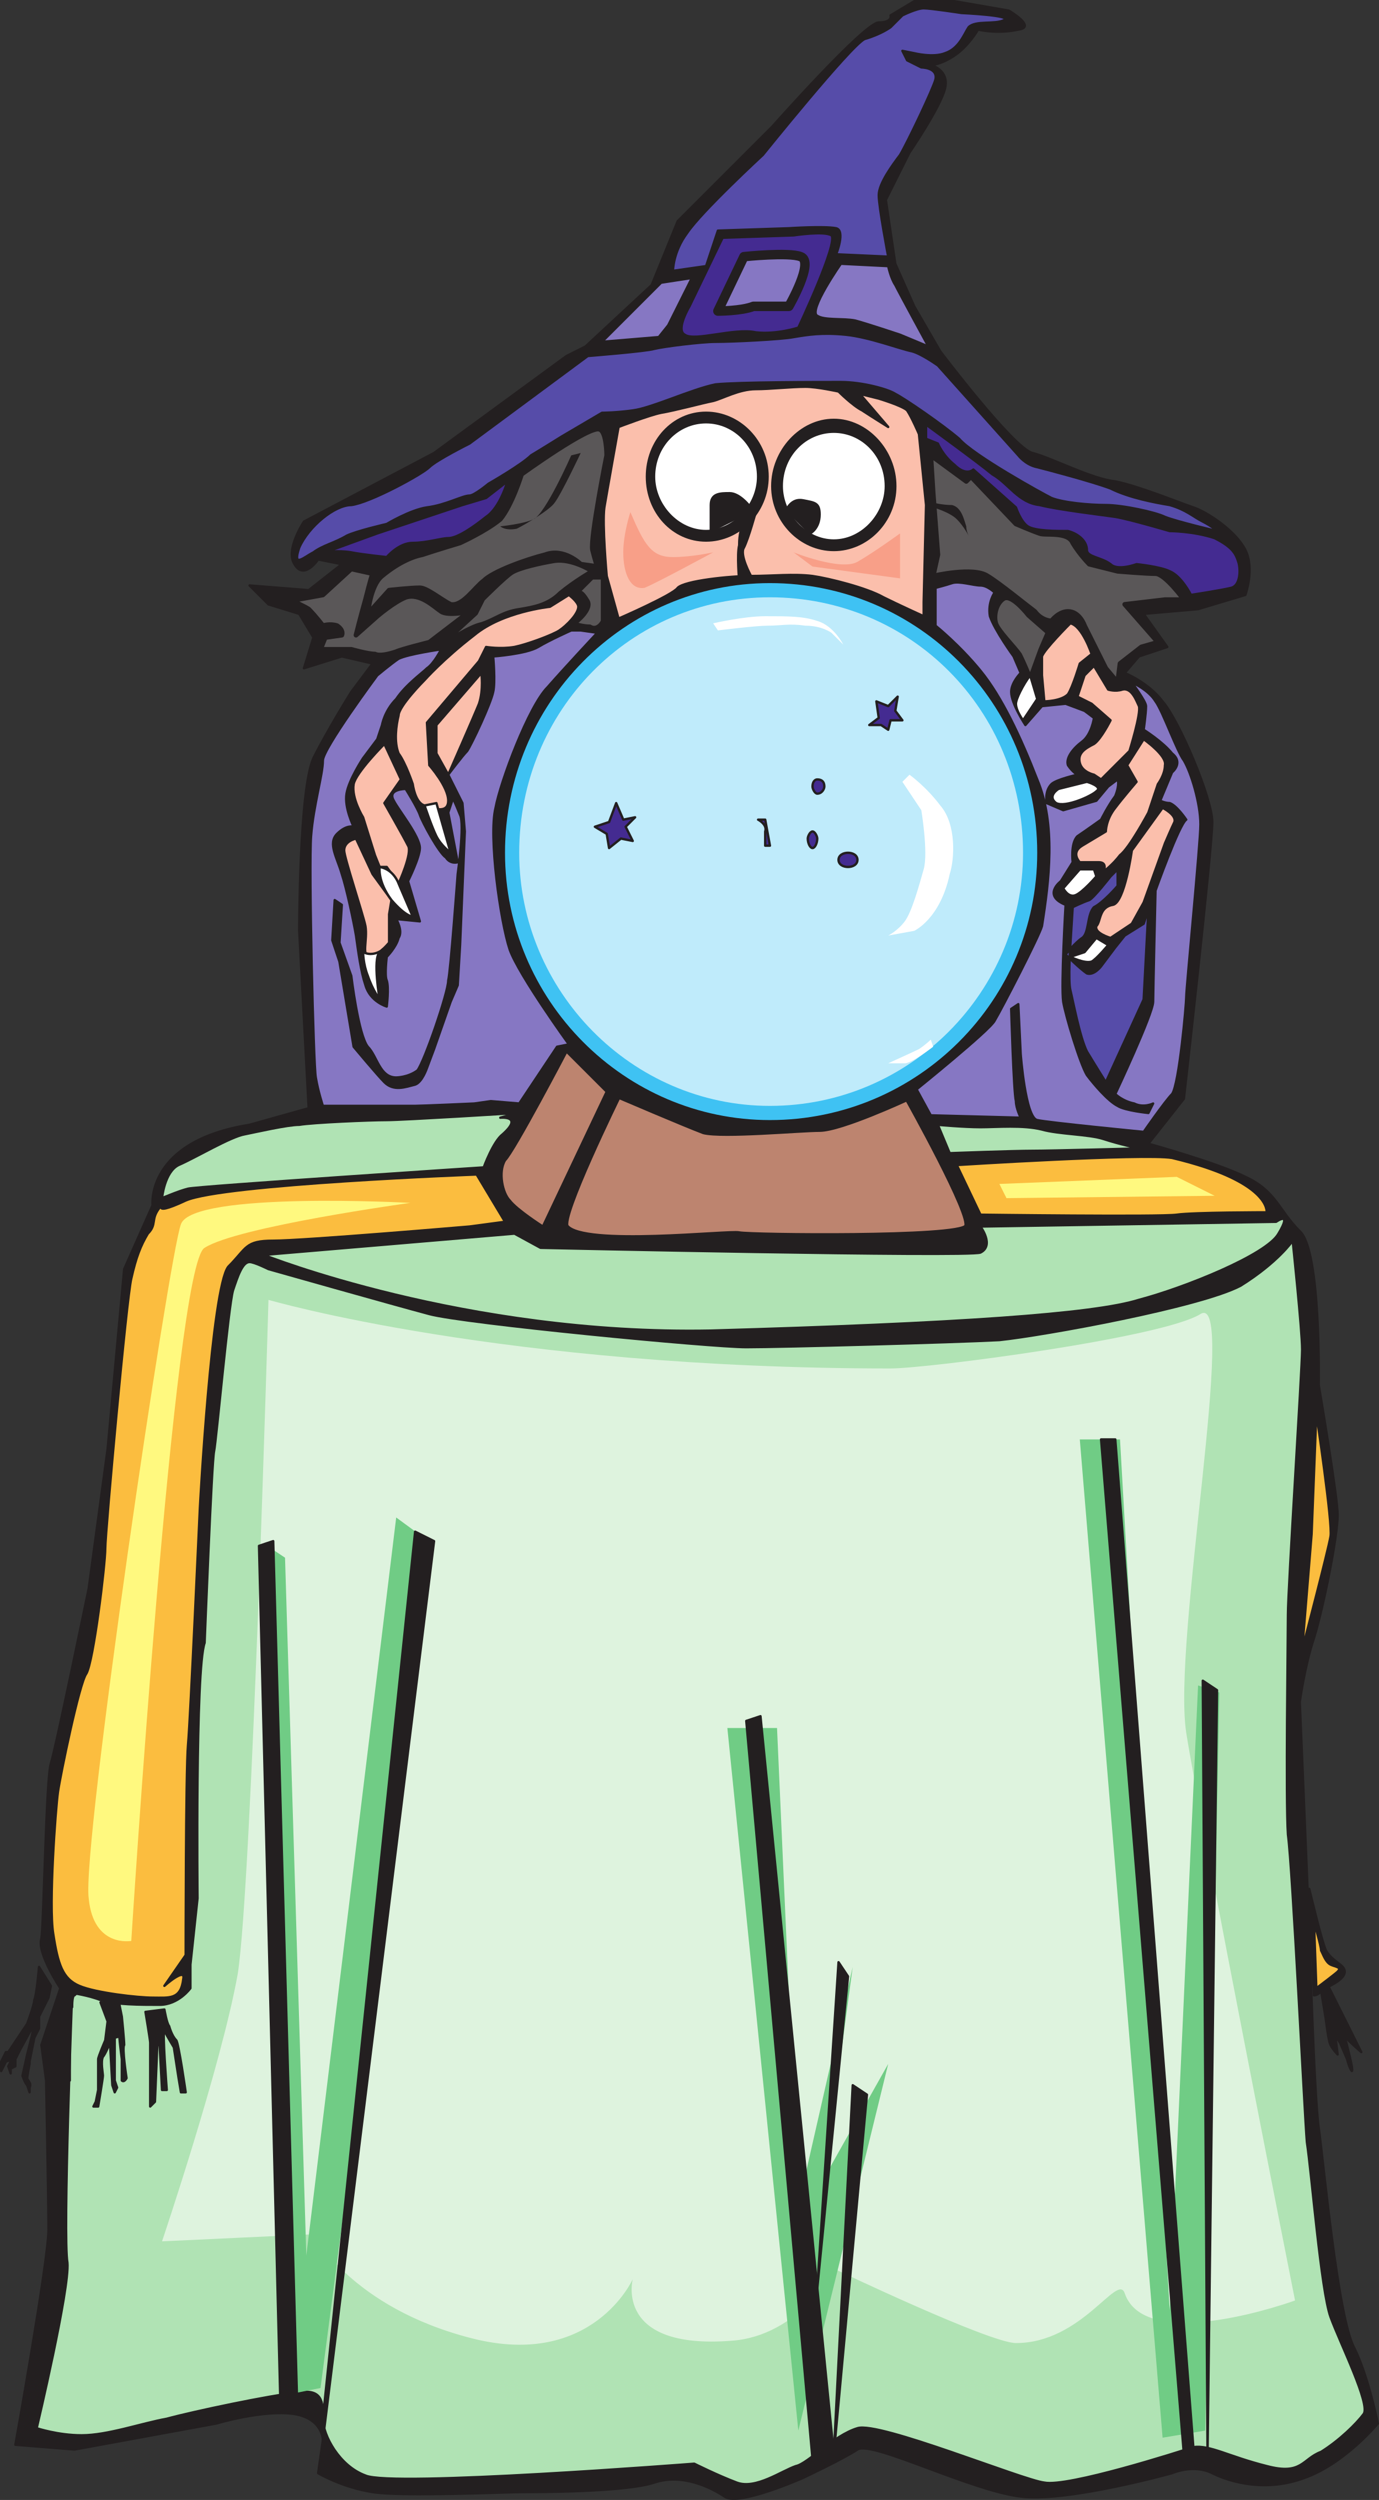 <svg xmlns="http://www.w3.org/2000/svg" width="437.243" height="792.625"><rect width="100%" height="100%" fill="#333333" stroke="none"/><path fill="#231f20" fill-rule="evenodd" d="m108.375 178.875-7.5-1.5s-4.5 6.75-7.5 1.5c-3-4.5 3-13.5 3-13.5l41.25-21.75 42-30.75 6-3 21-19.5 8.25-20.25 30-30s29.25-33 33.75-33 3.75-2.25 3.75-2.25l7.5-4.5h12.75l17.25 3s9 5.25 3 6c-6.75 1.5-12.75 0-12.75 0s-3 5.25-7.5 8.25-7.5 3-7.5 3 6 1.5 4.5 7.5-11.25 20.25-11.25 20.25l-7.5 15 3 20.25 6 13.5 8.25 14.25s23.25 30.75 29.25 32.25 18.75 8.25 26.25 9c7.5 1.5 20.25 6.75 24.75 8.25s13.5 7.5 16.5 13.5 0 14.25 0 14.25l-15 4.5-17.25 1.5 7.5 10.5-9 3-4.5 5.25s7.5 3 12 9c5.25 6 15.75 30.75 15.75 38.25 0 8.25-9 87.75-9 87.75l-11.25 14.25s21.75 6 30.75 10.5c9.75 4.5 10.5 10.5 17.25 17.25 6.75 6 6 48.75 6 48.75s6 35.25 6 41.25c0 6.75-4.5 29.25-7.5 39-3 9-4.5 20.25-4.5 20.25l3 72s1.5 52.5 3 63 6 60 11.25 69.75c4.5 9 7.5 24 7.5 24s-10.5 12.75-23.25 17.25c-12 4.5-23.25 1.5-29.25-1.5s-12.75 0-12.75 0-32.25 9-47.25 7.5c-15.75-1.5-48-18-52.5-15s-17.25 9-17.25 9-20.25 9-24.75 6-13.5-7.5-22.5-4.5-36.75 3-42 3c-4.5 0-38.25 1.5-47.25 0-9.75-1.5-17.25-6-17.25-6l1.5-10.5s0-6.75-9-8.25c-9.75-1.5-24.75 3-24.75 3l-45 8.25-18.75-1.5s10.5-58.5 10.5-68.25c0-9-.75-47.25-.75-47.25l-1.5-11.25 6-18s-7.5-11.25-6-15.75c.75-4.5 1.5-51 3-55.5s12-55.5 12-55.5l6-44.25 5.25-57 9-20.25s-2.25-20.25 30.75-25.5c5.25-1.5 18.75-5.25 18.75-5.25l-3-56.25s0-45 4.5-54.75c4.5-9 12-21 12-21l6.75-9-9.75-2.25-12 3.75 3-9.75-4.5-7.5-9.75-3-6-6 18.75 1.5 10.5-8.25"/><path fill="none" stroke="#231f20" stroke-linecap="round" stroke-linejoin="round" stroke-miterlimit="10" stroke-width=".75" d="m108.375 178.875-7.5-1.5s-4.5 6.75-7.5 1.5c-3-4.5 3-13.5 3-13.5l41.25-21.75 42-30.75 6-3 21-19.5 8.25-20.25 30-30s29.25-33 33.75-33 3.75-2.25 3.75-2.25l7.5-4.5h12.75l17.25 3s9 5.25 3 6c-6.75 1.5-12.75 0-12.75 0s-3 5.25-7.5 8.25-7.5 3-7.5 3 6 1.5 4.5 7.5-11.25 20.25-11.25 20.25l-7.5 15 3 20.25 6 13.5 8.25 14.25s23.25 30.75 29.25 32.25 18.75 8.25 26.25 9c7.5 1.5 20.25 6.75 24.75 8.25s13.5 7.5 16.5 13.5 0 14.25 0 14.25l-15 4.5-17.25 1.5 7.5 10.5-9 3-4.5 5.25s7.5 3 12 9c5.25 6 15.75 30.75 15.75 38.25 0 8.25-9 87.75-9 87.75l-11.25 14.25s21.75 6 30.75 10.5c9.75 4.5 10.5 10.5 17.25 17.25 6.75 6 6 48.75 6 48.75s6 35.25 6 41.25c0 6.75-4.5 29.25-7.5 39-3 9-4.5 20.25-4.5 20.25l3 72s1.5 52.5 3 63 6 60 11.25 69.75c4.5 9 7.5 24 7.5 24s-10.5 12.75-23.25 17.25c-12 4.5-23.25 1.5-29.25-1.5s-12.75 0-12.75 0-32.25 9-47.25 7.5c-15.75-1.5-48-18-52.5-15s-17.25 9-17.25 9-20.25 9-24.75 6-13.5-7.5-22.5-4.5-36.75 3-42 3c-4.5 0-38.25 1.5-47.25 0-9.75-1.5-17.25-6-17.25-6l1.5-10.5s0-6.75-9-8.25c-9.75-1.5-24.75 3-24.75 3l-45 8.25-18.75-1.5s10.5-58.5 10.5-68.25c0-9-.75-47.25-.75-47.25l-1.5-11.25 6-18s-7.5-11.25-6-15.75c.75-4.5 1.5-51 3-55.5s12-55.5 12-55.5l6-44.25 5.25-57 9-20.25s-2.25-20.25 30.75-25.5c5.25-1.5 18.75-5.25 18.75-5.25l-3-56.25s0-45 4.5-54.75c4.5-9 12-21 12-21l6.75-9-9.75-2.25-12 3.75 3-9.75-4.5-7.5-9.75-3-6-6 18.75 1.5zm0 0"/><path fill="#3fc2f3" fill-rule="evenodd" d="M244.125 355.875c47.25 0 85.5-38.25 85.5-85.5 0-48-38.25-86.25-85.5-86.25-46.5 0-84.75 38.25-84.75 86.25 0 47.25 38.25 85.5 84.75 85.5"/><path fill="none" stroke="#231f20" stroke-linecap="round" stroke-linejoin="round" stroke-miterlimit="10" stroke-width="1.5" d="M244.125 355.875c47.25 0 85.5-38.25 85.5-85.5 0-48-38.25-86.25-85.5-86.25-46.5 0-84.75 38.25-84.75 86.25 0 47.25 38.25 85.5 84.75 85.5zm0 0"/><path fill="#bfebfb" fill-rule="evenodd" d="M244.125 351.375c45 0 81-36.75 81-81 0-45.75-36-81.75-81-81.75-44.25 0-80.25 36-80.25 81.75 0 44.25 36 81 80.25 81"/><path fill="none" stroke="#3fc2f3" stroke-linecap="round" stroke-linejoin="round" stroke-miterlimit="10" stroke-width="1.5" d="M244.125 351.375c45 0 81-36.75 81-81 0-45.75-36-81.75-81-81.75-44.25 0-80.25 36-80.25 81.75 0 44.25 36 81 80.25 81zm0 0"/><path fill="#fff" fill-rule="evenodd" d="m286.125 247.875 6 9s2.25 13.5.75 18.75-3.75 13.5-6 16.5-5.25 4.5-5.25 4.5l8.25-1.5s8.25-3.75 11.25-18c1.5-4.5 2.25-15.75-3-21.75-4.5-6-9.75-9.75-9.75-9.75l-2.25 2.25m-60-50.25 1.5 2.25s12-1.5 15.75-1.5c4.5 0 6.75-.75 12 0 5.25 0 8.25 2.25 8.25 2.25l3.75 3.75s-3-6-8.25-7.5c-4.5-1.5-9-1.5-16.5-1.5-6.75 0-16.5 2.25-16.5 2.25m55.5 139.5s8.25-3.75 9.75-4.5c2.25-1.5 3.75-3 3.75-3l.75 2.25s-6.75 5.25-9 5.25h-5.25"/><path fill="#bd846f" fill-rule="evenodd" d="M196.125 347.625s-18.75 38.25-16.5 41.25c5.25 6.75 51.75 1.5 54.75 2.25 3.75.75 69.75 1.5 72-2.25 2.25-3-18.75-40.5-18.75-40.5s-21 9.75-27.75 9.75c-6 0-30.75 2.25-36.75.75-6-2.25-27-11.25-27-11.25"/><path fill="none" stroke="#231f20" stroke-linecap="round" stroke-linejoin="round" stroke-miterlimit="10" stroke-width="1.5" d="M196.125 347.625s-18.75 38.25-16.5 41.25c5.25 6.75 51.75 1.5 54.75 2.25 3.75.75 69.75 1.5 72-2.25 2.25-3-18.75-40.5-18.75-40.5s-21 9.75-27.75 9.75c-6 0-30.75 2.25-36.75.75-6-2.25-27-11.25-27-11.25zm0 0"/><path fill="#bd846f" fill-rule="evenodd" d="m179.625 333.375 12.75 12.75-20.25 42.75s-8.25-5.25-10.5-8.25c-2.25-2.25-3.75-9-1.5-12.75 3-3 19.5-34.5 19.5-34.5"/><path fill="none" stroke="#231f20" stroke-linecap="round" stroke-linejoin="round" stroke-miterlimit="10" stroke-width=".75" d="m179.625 333.375 12.75 12.75-20.25 42.75s-8.25-5.25-10.5-8.25c-2.25-2.25-3.75-9-1.5-12.75 3-3 19.5-34.5 19.5-34.5zm0 0"/><path fill="#442b91" fill-rule="evenodd" d="m229.125 75.375-10.5 21.75s-4.5 7.5-1.5 9c3 2.25 15.75-2.25 22.5-.75 6.75.75 13.5-1.5 13.5-1.5s12.75-27 10.5-29.25c-2.25-1.5-12 0-12 0l-22.5.75"/><path fill="none" stroke="#231f20" stroke-linecap="round" stroke-linejoin="round" stroke-miterlimit="10" stroke-width=".75" d="m229.125 75.375-10.5 21.75s-4.5 7.5-1.5 9c3 2.25 15.75-2.25 22.5-.75 6.75.75 13.5-1.5 13.5-1.5s12.75-27 10.5-29.25c-2.25-1.5-12 0-12 0zm0 0"/><path fill="#442b91" fill-rule="evenodd" d="M259.125 251.625c1.5 0 2.25-1.5 2.25-2.25 0-1.5-.75-2.25-2.25-2.25-.75 0-1.5.75-1.5 2.25 0 .75.75 2.25 1.5 2.25"/><path fill="none" stroke="#231f20" stroke-linecap="round" stroke-linejoin="round" stroke-miterlimit="10" stroke-width=".75" d="M259.125 251.625c1.5 0 2.25-1.5 2.25-2.25 0-1.5-.75-2.25-2.25-2.25-.75 0-1.5.75-1.5 2.25 0 .75.75 2.25 1.5 2.25zm0 0"/><path fill="#442b91" fill-rule="evenodd" d="M257.625 268.875c.75 0 1.5-1.5 1.5-3 0-.75-.75-2.25-1.5-2.25s-1.5 1.5-1.5 2.25c0 1.5.75 3 1.5 3"/><path fill="none" stroke="#231f20" stroke-linecap="round" stroke-linejoin="round" stroke-miterlimit="10" stroke-width=".75" d="M257.625 268.875c.75 0 1.5-1.5 1.5-3 0-.75-.75-2.25-1.5-2.25s-1.5 1.5-1.5 2.25c0 1.5.75 3 1.5 3zm0 0"/><path fill="#442b91" fill-rule="evenodd" d="M268.875 274.875c1.5 0 3-.75 3-2.25s-1.5-2.25-3-2.25-3 .75-3 2.25 1.5 2.25 3 2.25"/><path fill="none" stroke="#231f20" stroke-linecap="round" stroke-linejoin="round" stroke-miterlimit="10" stroke-width=".75" d="M268.875 274.875c1.5 0 3-.75 3-2.25s-1.5-2.25-3-2.25-3 .75-3 2.25 1.5 2.25 3 2.25zm0 0"/><path fill="#442b91" fill-rule="evenodd" d="M240.375 259.875s3 1.5 2.25 3.75v4.5h1.5l-1.5-8.25h-2.25"/><path fill="none" stroke="#231f20" stroke-linecap="round" stroke-linejoin="round" stroke-miterlimit="10" stroke-width=".75" d="M240.375 259.875s3 1.5 2.25 3.75v4.5h1.5l-1.5-8.25zm0 0"/><path fill="#442b91" fill-rule="evenodd" d="m278.625 227.625-.75-5.25 3.75 1.5 3-3-.75 4.5 2.25 3h-3.75l-.75 3-2.25-1.5h-3.75l3-2.25"/><path fill="none" stroke="#231f20" stroke-linecap="round" stroke-linejoin="round" stroke-miterlimit="10" stroke-width=".75" d="m278.625 227.625-.75-5.25 3.75 1.5 3-3-.75 4.5 2.25 3h-3.75l-.75 3-2.25-1.5h-3.75zm0 0"/><path fill="#442b91" fill-rule="evenodd" d="m193.125 260.625 2.25-6 2.25 5.25 3.75-.75-3 3 2.25 4.5-3.75-.75-3.75 3-.75-4.5-3.75-2.25 4.5-1.5"/><path fill="none" stroke="#231f20" stroke-linecap="round" stroke-linejoin="round" stroke-miterlimit="10" stroke-width=".75" d="m193.125 260.625 2.25-6 2.25 5.25 3.75-.75-3 3 2.25 4.5-3.75-.75-3.75 3-.75-4.5-3.75-2.25zm0 0"/><path fill="#442b91" fill-rule="evenodd" d="M293.625 134.625s16.5 12 21 15.75c5.25 3 8.25 9 15 9.75 6 1.5 18.75 3 24 3.75 4.5.75 17.25 4.5 17.25 4.5s7.5 0 14.25 2.25c6 3 6.75 5.25 7.5 7.5s.75 7.5-2.25 8.25-12.75 2.25-12.75 2.25-3-6-6.75-7.5c-3-1.5-10.5-2.25-10.5-2.25s-6 2.25-8.25 0c-3-2.25-7.5-2.25-7.5-4.5 0-3-3-5.25-6-6-3.75 0-10.5 0-12.75-1.5s-3.75-6-3.75-6l-13.5-12s-2.25 2.25-6-1.5c-3.75-3-5.25-6.75-5.25-6.75l-3.75-1.5v-4.5"/><path fill="none" stroke="#231f20" stroke-linecap="round" stroke-linejoin="round" stroke-miterlimit="10" stroke-width=".75" d="M293.625 134.625s16.5 12 21 15.75c5.25 3 8.25 9 15 9.75 6 1.5 18.75 3 24 3.75 4.5.75 17.25 4.5 17.25 4.5s7.5 0 14.25 2.25c6 3 6.75 5.25 7.5 7.5s.75 7.5-2.25 8.25-12.75 2.25-12.75 2.25-3-6-6.75-7.5c-3-1.5-10.5-2.25-10.5-2.25s-6 2.25-8.25 0c-3-2.25-7.5-2.25-7.5-4.5 0-3-3-5.25-6-6-3.75 0-10.5 0-12.75-1.5s-3.75-6-3.75-6l-13.5-12s-2.25 2.25-6-1.5c-3.75-3-5.25-6.75-5.25-6.75l-3.75-1.5zm0 0"/><path fill="#442b91" fill-rule="evenodd" d="m160.875 152.625-6.75 5.25-7.5 2.25-27 9-16.5 6s3.75-.75 8.25 0c3.75.75 11.25 1.5 11.25 1.5s3.75-4.5 8.25-4.5 9-1.5 11.25-1.5c3 0 8.25-3.75 12-6.75 4.5-3 6.75-11.25 6.75-11.25"/><path fill="none" stroke="#231f20" stroke-linecap="round" stroke-linejoin="round" stroke-miterlimit="10" stroke-width=".75" d="m160.875 152.625-6.75 5.25-7.5 2.25-27 9-16.5 6s3.75-.75 8.25 0c3.75.75 11.25 1.5 11.25 1.5s3.75-4.5 8.25-4.5 9-1.5 11.25-1.5c3 0 8.25-3.75 12-6.75 4.5-3 6.75-11.25 6.75-11.25zm0 0"/><path fill="#5a5758" fill-rule="evenodd" d="M187.875 183.375h3v13.5s-1.5 3-3.75 1.5c-2.25 0-4.5-.75-4.5-.75s6-4.5 3.75-7.5c-2.25-3.75-3-2.25-3-2.25l4.5-4.5"/><path fill="none" stroke="#231f20" stroke-linecap="round" stroke-linejoin="round" stroke-miterlimit="10" stroke-width=".75" d="M187.875 183.375h3v13.5s-1.5 3-3.75 1.5c-2.25 0-4.5-.75-4.5-.75s6-4.5 3.75-7.5c-2.25-3.75-3-2.25-3-2.25zm0 0"/><path fill="#5a5758" fill-rule="evenodd" d="m118.125 181.875-6.75-1.5-9 8.25-8.25 1.5-7.5-2.25s9 3.75 11.25 5.25c2.25 2.25 4.5 5.25 4.5 5.25s2.25-.75 4.5 0c2.25 1.5 1.5 3 1.5 3l-5.25.75-1.5 3.75h9.75s5.25 1.5 7.5 1.5c1.5.75 4.5 0 6.75-.75 1.5-.75 10.5-3 10.5-3l12.75-9.75s-6.75 1.5-9 0-6.75-6-11.25-4.5c-3.75 1.5-9 6-9 6l-6.75 6s1.5-6 3-11.25c1.5-6 2.25-8.25 2.25-8.25"/><path fill="none" stroke="#231f20" stroke-linecap="round" stroke-linejoin="round" stroke-miterlimit="10" stroke-width="1.5" d="m118.125 181.875-6.75-1.5-9 8.25-8.25 1.5-7.5-2.25s9 3.75 11.25 5.25c2.25 2.25 4.5 5.25 4.5 5.25s2.25-.75 4.5 0c2.25 1.5 1.5 3 1.5 3l-5.25.75-1.5 3.75h9.75s5.25 1.5 7.5 1.5c1.5.75 4.5 0 6.75-.75 1.5-.75 10.5-3 10.5-3l12.75-9.75s-6.75 1.5-9 0-6.75-6-11.25-4.5c-3.75 1.5-9 6-9 6l-6.75 6s1.5-6 3-11.25c1.5-6 2.25-8.25 2.25-8.25zm0 0"/><path fill="#5a5758" fill-rule="evenodd" d="M165.375 150.375s21.75-15.75 24.75-14.25c2.25.75 2.25 8.25 2.25 8.25s-5.25 26.25-4.5 30c.75 3 1.5 5.25 1.5 5.25l-5.25-.75s-5.25-5.25-11.25-3c-6 1.5-16.5 5.25-19.5 8.25-3 2.25-6.75 8.25-10.5 7.5-3-1.5-7.5-5.25-9.75-5.25-3 0-9.75.75-9.75.75l-6.75 7.5s.75-9 4.5-12c4.5-3.75 9-6 12.75-6.75 4.5-1.5 12-3.75 12-3.75s8.25-3.75 12.75-7.5c3.75-4.5 6.75-14.25 6.75-14.25"/><path fill="none" stroke="#231f20" stroke-linecap="round" stroke-linejoin="round" stroke-miterlimit="10" stroke-width="1.5" d="M165.375 150.375s21.75-15.75 24.75-14.25c2.25.75 2.25 8.25 2.25 8.25s-5.25 26.25-4.5 30c.75 3 1.5 5.25 1.5 5.25l-5.25-.75s-5.25-5.25-11.25-3c-6 1.5-16.5 5.25-19.5 8.25-3 2.25-6.75 8.25-10.5 7.5-3-1.5-7.5-5.25-9.75-5.25-3 0-9.75.75-9.75.75l-6.75 7.5s.75-9 4.5-12c4.5-3.75 9-6 12.75-6.75 4.5-1.5 12-3.75 12-3.75s8.25-3.75 12.75-7.5c3.75-4.5 6.75-14.25 6.75-14.25zm0 0"/><path fill="#5a5758" fill-rule="evenodd" d="M187.125 181.125s-6-3.75-11.25-3c-4.5.75-11.25 2.25-13.5 3.75s-9 8.25-9 8.25l-2.25 4.5-9 8.25s6.75-4.5 10.5-5.25c4.5-1.5 6.75-3.75 12-4.5 4.5-.75 9-1.5 12.75-5.25 4.5-3.75 9.75-6.75 9.75-6.75"/><path fill="none" stroke="#231f20" stroke-linecap="round" stroke-linejoin="round" stroke-miterlimit="10" stroke-width=".75" d="M187.125 181.125s-6-3.75-11.25-3c-4.5.75-11.25 2.25-13.5 3.75s-9 8.25-9 8.25l-2.25 4.5-9 8.25s6.75-4.5 10.5-5.25c4.5-1.5 6.75-3.75 12-4.5 4.5-.75 9-1.5 12.75-5.25 4.5-3.75 9.75-6.75 9.75-6.75zm0 0"/><path fill="#5a5758" fill-rule="evenodd" d="m295.125 144.375.75 12 1.5 19.5-1.5 6.75s12.75-3 17.25 0c3.75 2.25 12 9 15 11.25 2.25 3 5.25 3 5.25 3s2.25-3 5.25-3c3.75 0 5.25 4.5 5.25 4.5l6.75 13.5 3.75 4.5.75-6 6.75-5.25 5.25-1.5-10.5-12 12.75-1.5h6s-6-8.25-9-8.25-12-.75-12-.75l-9-2.25s-3-3-5.25-6.75c-1.5-3.75-9-2.25-10.5-3-2.25-.75-7.5-3-7.5-3l-14.25-15-1.5 1.5-11.25-8.25"/><path fill="none" stroke="#231f20" stroke-linecap="round" stroke-linejoin="round" stroke-miterlimit="10" stroke-width="1.5" d="m295.125 144.375.75 12 1.5 19.5-1.5 6.75s12.75-3 17.25 0c3.75 2.25 12 9 15 11.25 2.25 3 5.25 3 5.25 3s2.25-3 5.25-3c3.75 0 5.25 4.5 5.25 4.5l6.75 13.5 3.75 4.5.75-6 6.75-5.25 5.25-1.5-10.5-12 12.75-1.5h6s-6-8.25-9-8.25-12-.75-12-.75l-9-2.25s-3-3-5.25-6.75c-1.5-3.75-9-2.25-10.5-3-2.25-.75-7.5-3-7.5-3l-14.25-15-1.5 1.5zm0 0"/><path fill="#5a5758" fill-rule="evenodd" d="m331.875 200.625-6-5.25s-5.25-6.75-7.5-5.25-3 5.25-2.25 7.5 6 7.5 7.5 9.75c1.5 3 3 6.75 3 6.75l3-8.25 2.25-5.25"/><path fill="none" stroke="#231f20" stroke-linecap="round" stroke-linejoin="round" stroke-miterlimit="10" stroke-width=".75" d="m331.875 200.625-6-5.25s-5.25-6.75-7.5-5.25-3 5.25-2.25 7.5 6 7.5 7.5 9.75c1.5 3 3 6.75 3 6.75l3-8.25zm0 0"/><path fill="#fbbfac" fill-rule="evenodd" d="M196.125 135.375s9.75-3.75 13.5-4.5c4.5-.75 12.75-3 16.5-3.75 3-.75 8.25-3.75 13.5-3.75 4.5 0 11.25-.75 15.75-.75 3.75 0 10.5 1.5 10.5 1.5s4.5 4.5 7.5 6c2.25 1.5 8.25 5.25 8.25 5.25l-9-10.5 6 1.5s7.5 2.25 9 3.75c1.5 2.25 3.75 7.5 3.75 7.5l2.25 22.5-.75 30.75v4.5s-8.25-3.75-12.75-6c-5.25-3-17.25-6-22.5-6.75-6-.75-12.75 0-19.5 0s-21 1.5-23.25 3.75c-1.5 2.25-18.75 9.75-18.75 9.75l-3.75-13.5s-1.5-16.5-.75-21.75c.75-4.5 4.5-25.5 4.5-25.5"/><path fill="none" stroke="#231f20" stroke-linecap="round" stroke-linejoin="round" stroke-miterlimit="10" stroke-width=".75" d="M196.125 135.375s9.75-3.75 13.5-4.5c4.5-.75 12.75-3 16.5-3.75 3-.75 8.25-3.75 13.5-3.75 4.5 0 11.25-.75 15.75-.75 3.75 0 10.5 1.5 10.5 1.5s4.5 4.5 7.5 6c2.25 1.5 8.25 5.25 8.25 5.25l-9-10.5 6 1.5s7.5 2.25 9 3.75c1.5 2.25 3.75 7.5 3.75 7.5l2.25 22.5-.75 30.75v4.5s-8.25-3.75-12.75-6c-5.25-3-17.25-6-22.5-6.75-6-.75-12.75 0-19.5 0s-21 1.5-23.25 3.75c-1.5 2.25-18.75 9.75-18.75 9.75l-3.75-13.5s-1.5-16.5-.75-21.75c.75-4.5 4.5-25.5 4.5-25.5zm0 0"/><path fill="#fbbfac" fill-rule="evenodd" d="m180.375 188.625-6 3.75s-15 1.5-24 9c-9.75 7.5-15.75 14.25-15.75 14.25s-8.25 8.25-8.25 11.25c-.75 3-1.5 8.25 0 12 2.25 3 4.5 9.75 4.5 9.75s.75 6 3.75 6.75c3.75 1.5 7.5 2.25 7.5-1.5 0-4.5-6-11.25-6-11.25l-.75-13.5 16.5-19.5 2.25-4.5s4.5.75 9 0c3.75-.75 12-3.75 14.25-5.25s6-5.25 6-7.5c0-1.5-3-3.75-3-3.75"/><path fill="none" stroke="#231f20" stroke-linecap="round" stroke-linejoin="round" stroke-miterlimit="10" stroke-width=".75" d="m180.375 188.625-6 3.75s-15 1.5-24 9c-9.75 7.5-15.75 14.25-15.75 14.25s-8.25 8.25-8.25 11.25c-.75 3-1.5 8.25 0 12 2.25 3 4.5 9.75 4.5 9.75s.75 6 3.75 6.75c3.75 1.5 7.5 2.25 7.5-1.5 0-4.5-6-11.25-6-11.25l-.75-13.5 16.5-19.5 2.25-4.5s4.5.75 9 0c3.75-.75 12-3.75 14.25-5.25s6-5.25 6-7.5c0-1.5-3-3.75-3-3.75zm0 0"/><path fill="#fbbfac" fill-rule="evenodd" d="M121.875 235.875s-9 9-9.75 12.75c-.75 4.5 3 10.5 3 10.5l3.75 12 1.5 3.75h2.25l3.75 5.25s4.5-9.75 3-12c-1.5-3-7.5-13.5-7.5-13.5l5.25-7.5-5.25-11.25"/><path fill="none" stroke="#231f20" stroke-linecap="round" stroke-linejoin="round" stroke-miterlimit="10" stroke-width=".75" d="M121.875 235.875s-9 9-9.75 12.75c-.75 4.5 3 10.5 3 10.5l3.75 12 1.5 3.75h2.25l3.75 5.25s4.5-9.75 3-12c-1.5-3-7.5-13.5-7.5-13.5l5.25-7.5zm0 0"/><path fill="#fbbfac" fill-rule="evenodd" d="M112.875 265.875s-3.75.75-3.75 3.75c0 2.25 6 20.25 6.75 24 .75 4.5-1.5 9.75 1.5 9.75 2.25 0 6-4.5 6-4.5v-9l.75-4.5-6-8.25-5.25-11.25"/><path fill="none" stroke="#231f20" stroke-linecap="round" stroke-linejoin="round" stroke-miterlimit="10" stroke-width=".75" d="M112.875 265.875s-3.75.75-3.75 3.75c0 2.25 6 20.25 6.75 24 .75 4.5-1.5 9.75 1.5 9.75 2.25 0 6-4.5 6-4.5v-9l.75-4.5-6-8.25zm0 0"/><path fill="#fbbfac" fill-rule="evenodd" d="m152.625 213.375-14.25 16.5v9l3.75 6.75s8.25-18.75 9.75-22.5c1.5-4.5.75-9.75.75-9.75"/><path fill="none" stroke="#231f20" stroke-linecap="round" stroke-linejoin="round" stroke-miterlimit="10" stroke-width=".75" d="m152.625 213.375-14.25 16.5v9l3.75 6.75s8.25-18.75 9.75-22.5c1.5-4.5.75-9.75.75-9.75zm0 0"/><path fill="#fbbfac" fill-rule="evenodd" d="M339.375 197.625s-8.25 8.25-9 10.5v6l.75 8.25s5.25 0 7.5-2.25c1.5-2.25 3.75-9.75 3.75-9.75l3.75-3s-3-9-6.75-9.75"/><path fill="none" stroke="#231f20" stroke-linecap="round" stroke-linejoin="round" stroke-miterlimit="10" stroke-width=".75" d="M339.375 197.625s-8.25 8.25-9 10.5v6l.75 8.25s5.25 0 7.5-2.25c1.5-2.25 3.75-9.75 3.75-9.75l3.75-3s-3-9-6.75-9.75zm0 0"/><path fill="#fbbfac" fill-rule="evenodd" d="m341.625 220.875 4.5 2.25 6 5.25s-3 6-5.25 7.5c-3 1.5-5.25 3-4.5 6s4.5 3.75 4.5 3.75l2.25 1.5 9-9s3.75-12 3-14.25c-.75-1.5-2.25-6-5.25-5.25-2.25.75-4.5 0-4.5 0l-4.5-7.5-3 3-2.25 6.75"/><path fill="none" stroke="#231f20" stroke-linecap="round" stroke-linejoin="round" stroke-miterlimit="10" stroke-width=".75" d="m341.625 220.875 4.5 2.25 6 5.25s-3 6-5.25 7.5c-3 1.5-5.25 3-4.5 6s4.5 3.75 4.5 3.75l2.25 1.5 9-9s3.75-12 3-14.25c-.75-1.5-2.25-6-5.25-5.25-2.25.75-4.5 0-4.5 0l-4.5-7.5-3 3zm0 0"/><path fill="#fbbfac" fill-rule="evenodd" d="M362.625 234.375s7.5 5.25 6.75 8.25c0 3-2.25 6-2.25 6l-3 9s-6 11.25-9 13.5c-2.25 3-5.25 5.25-5.25 5.25s1.5-3-1.5-3h-6s-3-3 .75-5.25l7.5-4.5s0-3.75 3-7.5c2.25-3 6.75-8.25 6.75-8.25l-3-5.25 5.25-8.25"/><path fill="none" stroke="#231f20" stroke-linecap="round" stroke-linejoin="round" stroke-miterlimit="10" stroke-width=".75" d="M362.625 234.375s7.5 5.25 6.75 8.25c0 3-2.25 6-2.25 6l-3 9s-6 11.25-9 13.5c-2.25 3-5.25 5.25-5.25 5.25s1.5-3-1.5-3h-6s-3-3 .75-5.25l7.5-4.5s0-3.75 3-7.5c2.25-3 6.75-8.25 6.75-8.25l-3-5.25zm0 0"/><path fill="#fbbfac" fill-rule="evenodd" d="M368.625 256.125s4.5 2.25 3.75 4.5c-.75 1.5-3 6.75-3 6.75l-6.75 18.75-3.75 6.75-6.75 4.5s-5.25-1.5-4.5-3.75c1.5-1.5.75-6 5.25-6.75 3.75-.75 6-17.25 6-17.25l9.75-13.5"/><path fill="none" stroke="#231f20" stroke-linecap="round" stroke-linejoin="round" stroke-miterlimit="10" stroke-width=".75" d="M368.625 256.125s4.5 2.25 3.75 4.5c-.75 1.5-3 6.75-3 6.75l-6.75 18.75-3.75 6.75-6.75 4.5s-5.25-1.5-4.5-3.75c1.5-1.5.75-6 5.25-6.75 3.75-.75 6-17.25 6-17.25zm0 0"/><path fill="#fff" fill-rule="evenodd" d="M134.625 255.375s2.25 6.75 3.75 9.75 4.5 5.25 4.5 5.25l-4.5-15.75-3.75.75"/><path fill="none" stroke="#231f20" stroke-linecap="round" stroke-linejoin="round" stroke-miterlimit="10" stroke-width=".75" d="M134.625 255.375s2.25 6.75 3.75 9.75 4.5 5.25 4.5 5.25l-4.5-15.75zm0 0"/><path fill="#fff" fill-rule="evenodd" d="M120.375 274.875s-.75 4.5 3.75 10.5c4.5 5.25 6.75 5.25 6.75 5.25l-4.5-10.5s-1.5-4.5-6-5.25"/><path fill="none" stroke="#231f20" stroke-linecap="round" stroke-linejoin="round" stroke-miterlimit="10" stroke-width=".75" d="M120.375 274.875s-.75 4.5 3.75 10.5c4.5 5.25 6.75 5.25 6.75 5.25l-4.5-10.5s-1.5-4.5-6-5.25zm0 0"/><path fill="#fff" fill-rule="evenodd" d="M115.125 301.875s0 3.75 1.5 7.5c1.5 4.5 3.75 7.5 3.75 7.5s-2.25-12.75 0-15c3-3-.75 2.25-5.25 0"/><path fill="none" stroke="#231f20" stroke-linecap="round" stroke-linejoin="round" stroke-miterlimit="10" stroke-width=".75" d="M115.125 301.875s0 3.75 1.5 7.5c1.5 4.5 3.75 7.5 3.75 7.5s-2.25-12.75 0-15c3-3-.75 2.25-5.25 0zm0 0"/><path fill="#fff" fill-rule="evenodd" d="M326.625 214.125c-2.25 3-4.5 7.5-4.5 9 0 2.25 2.25 5.25 2.25 5.25l4.5-6.75-2.25-7.5"/><path fill="none" stroke="#231f20" stroke-linecap="round" stroke-linejoin="round" stroke-miterlimit="10" stroke-width=".75" d="M326.625 214.125c-2.25 3-4.5 7.5-4.5 9 0 2.25 2.25 5.25 2.25 5.25l4.5-6.75zm0 0"/><path fill="#fff" fill-rule="evenodd" d="m344.625 247.875-9 2.25s-3.75 2.25-.75 4.5c3 1.5 11.25-2.25 12.75-3.75 2.25-1.5-3-3-3-3"/><path fill="none" stroke="#231f20" stroke-linecap="round" stroke-linejoin="round" stroke-miterlimit="10" stroke-width=".75" d="m344.625 247.875-9 2.25s-3.75 2.25-.75 4.5c3 1.5 11.25-2.25 12.75-3.75 2.25-1.5-3-3-3-3zm0 0"/><path fill="#fff" fill-rule="evenodd" d="m342.375 275.625-5.25 6s1.5 3 3.75 2.25 6.75-6 6.75-6l-.75-2.25h-4.5"/><path fill="none" stroke="#231f20" stroke-linecap="round" stroke-linejoin="round" stroke-miterlimit="10" stroke-width=".75" d="m342.375 275.625-5.25 6s1.5 3 3.75 2.25 6.75-6 6.75-6l-.75-2.25zm0 0"/><path fill="#fff" fill-rule="evenodd" d="m347.625 297.375-3.75 4.5-4.5 1.5s4.5 2.25 6.75 1.5c1.5-.75 5.25-5.25 5.25-5.25l-3.75-2.25"/><path fill="none" stroke="#231f20" stroke-linecap="round" stroke-linejoin="round" stroke-miterlimit="10" stroke-width=".75" d="m347.625 297.375-3.75 4.5-4.5 1.5s4.5 2.25 6.75 1.5c1.5-.75 5.25-5.25 5.25-5.25zm0 0"/><path fill="#564ca9" fill-rule="evenodd" d="m354.375 275.625-2.25 2.25s-5.25 6.75-6.75 7.5c-2.25.75-5.25 2.25-5.25 2.25l-.75 12s-.75 11.25 0 14.25 3 15 5.25 19.5c2.25 3.75 6 9.75 6 9.75l12-26.25 1.5-28.5-1.5 4.5-6 3.75-3 3.75-4.5 6s-2.25 3-4.5 2.25c-2.25-1.5-6.75-6-6.75-6s3-3.75 5.25-5.25 1.5-7.5 3.75-9.75c3-1.5 7.5-6.75 7.5-6.75v-5.25"/><path fill="none" stroke="#231f20" stroke-linecap="round" stroke-linejoin="round" stroke-miterlimit="10" stroke-width=".75" d="m354.375 275.625-2.25 2.25s-5.25 6.75-6.75 7.5c-2.25.75-5.25 2.25-5.25 2.25l-.75 12s-.75 11.25 0 14.25 3 15 5.25 19.5c2.25 3.75 6 9.75 6 9.75l12-26.25 1.5-28.5-1.5 4.5-6 3.75-3 3.75-4.5 6s-2.25 3-4.5 2.25c-2.25-1.5-6.75-6-6.75-6s3-3.75 5.25-5.25 1.5-7.5 3.75-9.75c3-1.5 7.5-6.75 7.5-6.75zm0 0"/><path fill="#564ca9" fill-rule="evenodd" d="M213.375 85.875s0-6 4.5-12c4.5-6.75 24-24.75 24-24.75s27.75-34.5 32.25-36.75c5.25-1.5 8.25-3.75 8.25-3.75l3.75-3.75s4.5-2.25 6.75-2.25 12 1.5 12 1.5 16.5.75 13.5 2.25-9 0-11.25 2.25c-1.5 2.25-3 6.75-7.5 8.25-3.75 1.5-9.75 0-9.75 0l-3.75-.75 1.5 3 4.5 2.25s5.25 0 4.5 3.75c-.75 3-9 20.25-11.25 24-2.25 3-6.75 9-6.75 12.75s3 19.5 3 19.5l-16.5-.75s3-7.5 0-8.25c-3.75-.75-15 0-15 0l-22.5.75-3.75 11.25-10.5 1.5"/><path fill="none" stroke="#231f20" stroke-linecap="round" stroke-linejoin="round" stroke-miterlimit="10" stroke-width=".75" d="M213.375 85.875s0-6 4.5-12c4.5-6.75 24-24.75 24-24.75s27.75-34.5 32.25-36.75c5.25-1.5 8.25-3.75 8.25-3.75l3.75-3.75s4.5-2.25 6.75-2.25 12 1.5 12 1.5 16.5.75 13.5 2.25-9 0-11.25 2.25c-1.5 2.25-3 6.75-7.5 8.25-3.75 1.5-9.75 0-9.75 0l-3.75-.75 1.5 3 4.5 2.25s5.25 0 4.5 3.75c-.75 3-9 20.25-11.25 24-2.25 3-6.75 9-6.75 12.75s3 19.5 3 19.5l-16.5-.75s3-7.5 0-8.25c-3.75-.75-15 0-15 0l-22.5.75-3.75 11.25zm0 0"/><path fill="#564ca9" fill-rule="evenodd" d="M186.375 112.875s18.75-1.5 21-2.25c3-.75 15-2.25 19.5-2.25 5.25 0 21-.75 24.75-1.5 4.5-.75 9-1.5 16.5-.75s17.25 4.5 21 5.25c3 .75 8.25 4.5 8.25 4.5l25.5 28.5s2.25 3 6 3.75c3 .75 17.25 4.5 23.25 6.75 6 3 14.25 4.5 18.75 5.25 5.25 1.5 7.5 3.75 10.5 5.25s4.5 3 4.5 3-12.75-3-16.5-4.5c-3-1.5-13.5-3.75-18.75-3.75s-13.5-.75-17.25-2.25c-3-1.5-24.75-13.5-29.25-18.75-5.25-4.5-17.25-12.75-20.25-14.25-2.25-1.5-10.5-3.75-17.25-3.75-7.5 0-32.25 0-39.75.75-7.5 1.5-20.25 7.5-26.25 8.25-5.25.75-9.75.75-9.75.75l-12.75 7.5s-6 3.75-9.75 6c-3 3-13.5 9-13.5 9s-4.5 3.75-6 3.75c-2.25 0-7.5 3-13.5 3.75-5.25.75-12.75 5.25-12.75 5.25s-9.75 2.25-12.75 3.75c-3.75 2.25-7.5 3-10.5 5.25-3 1.5-6.75 5.25-4.5-1.5 3-6.75 11.25-13.5 16.5-13.5 6-.75 22.5-9.75 24.75-12s12.75-7.5 12.75-7.5l37.5-27.75"/><path fill="none" stroke="#231f20" stroke-linecap="round" stroke-linejoin="round" stroke-miterlimit="10" stroke-width=".75" d="M186.375 112.875s18.75-1.5 21-2.25c3-.75 15-2.25 19.5-2.25 5.25 0 21-.75 24.75-1.5 4.5-.75 9-1.5 16.5-.75s17.25 4.5 21 5.25c3 .75 8.25 4.5 8.25 4.5l25.5 28.5s2.25 3 6 3.75c3 .75 17.25 4.5 23.25 6.75 6 3 14.25 4.5 18.75 5.25 5.25 1.5 7.5 3.75 10.5 5.25s4.5 3 4.5 3-12.75-3-16.5-4.5c-3-1.5-13.5-3.75-18.75-3.75s-13.5-.75-17.25-2.25c-3-1.5-24.75-13.5-29.25-18.75-5.25-4.5-17.25-12.75-20.25-14.25-2.25-1.5-10.5-3.75-17.25-3.75-7.5 0-32.25 0-39.75.75-7.5 1.5-20.25 7.5-26.25 8.25-5.25.75-9.75.75-9.75.75l-12.75 7.5s-6 3.75-9.75 6c-3 3-13.5 9-13.5 9s-4.5 3.75-6 3.75c-2.25 0-7.5 3-13.5 3.75-5.25.75-12.75 5.25-12.75 5.25s-9.75 2.25-12.75 3.75c-3.75 2.25-7.5 3-10.5 5.25-3 1.5-6.75 5.25-4.5-1.5 3-6.75 11.25-13.5 16.5-13.5 6-.75 22.5-9.75 24.75-12s12.75-7.5 12.75-7.5zm0 0"/><path fill="#231f20" fill-rule="evenodd" d="m152.625 289.125 2.25.75s-.75 40.5-.75 43.5c0 3.75-.75 4.5-1.5 9-.75 5.25 3 6.75 3 6.75s-4.5-.75-3.75-3.75 0-24 0-24l.75-32.25m-94.5 96s5.25 6 9.75 8.25c3.75 2.25 6.75 3 6.75 3l-.75 1.5s-6-.75-9-2.25l-7.5-7.5.75-3"/><path fill="none" stroke="#231f20" stroke-linecap="round" stroke-linejoin="round" stroke-miterlimit="10" stroke-width=".75" d="M58.125 385.125s5.25 6 9.75 8.25c3.75 2.25 6.75 3 6.75 3l-.75 1.5s-6-.75-9-2.25l-7.5-7.5zm0 0"/><path fill="#b0e3b4" fill-rule="evenodd" d="M51.375 379.875s.75-8.25 5.25-10.5c5.25-2.25 16.5-9 21-9.75 3.75-.75 13.5-3 17.25-3 4.5-.75 22.5-1.5 27.75-1.5s41.25-2.25 41.25-2.25l-5.25 1.5s7.5-.75.75 5.25c-3 2.25-6 10.5-6 10.5s-90.75 6-93.75 6.75-8.25 3-8.25 3"/><path fill="none" stroke="#231f20" stroke-linecap="round" stroke-linejoin="round" stroke-miterlimit="10" stroke-width=".75" d="M51.375 379.875s.75-8.25 5.25-10.5c5.25-2.25 16.5-9 21-9.75 3.75-.75 13.5-3 17.25-3 4.5-.75 22.5-1.5 27.75-1.5s41.25-2.25 41.25-2.25l-5.25 1.5s7.5-.75.75 5.25c-3 2.25-6 10.5-6 10.5s-90.75 6-93.75 6.75-8.25 3-8.25 3zm0 0"/><path fill="#b0e3b4" fill-rule="evenodd" d="M297.375 356.625s8.25.75 13.5.75 13.5-.75 19.5.75c5.25 1.5 15 1.5 19.5 3s11.25 3 11.25 3-27.75.75-33.75.75-26.25.75-26.25.75l-3.75-9"/><path fill="none" stroke="#231f20" stroke-linecap="round" stroke-linejoin="round" stroke-miterlimit="10" stroke-width=".75" d="M297.375 356.625s8.25.75 13.5.75 13.5-.75 19.5.75c5.25 1.5 15 1.5 19.5 3s11.25 3 11.25 3-27.75.75-33.75.75-26.25.75-26.25.75zm0 0"/><path fill="#b0e3b4" fill-rule="evenodd" d="M83.625 397.875s63.75 25.5 141.75 24c78-2.25 121.5-5.25 135.75-9.75 14.25-3.75 40.5-14.25 44.25-21 4.5-7.5-.75-3.75-.75-3.75l-93.75 1.5s4.5 6 0 8.25c-3.75 1.5-139.5-1.5-139.5-1.5l-8.25-4.5-79.5 6.75"/><path fill="none" stroke="#231f20" stroke-linecap="round" stroke-linejoin="round" stroke-miterlimit="10" stroke-width=".75" d="M83.625 397.875s63.75 25.5 141.75 24c78-2.25 121.5-5.25 135.75-9.75 14.25-3.75 40.5-14.25 44.25-21 4.5-7.5-.75-3.75-.75-3.75l-93.75 1.5s4.5 6 0 8.25c-3.75 1.5-139.5-1.5-139.5-1.5l-8.25-4.5zm0 0"/><path fill="#b0e3b4" fill-rule="evenodd" d="M85.125 402.375s39.75 11.25 51 14.25 89.25 10.5 100.5 10.5 66-1.5 80.25-2.25c14.25-1.5 63.75-10.5 76.5-17.25 12-7.5 16.5-14.25 16.5-14.25s3 28.5 3 34.5-4.5 75.75-4.5 84-.75 58.5 0 69.75c1.5 11.25 5.25 88.5 6 97.5 1.5 9.75 4.5 47.25 7.5 55.5s12.75 27.75 10.5 30.75-7.5 8.25-13.5 12c-6 2.25-6 7.5-17.25 4.5-12-3-18-6.75-23.25-6-4.5 1.5-39.75 12.75-47.25 11.25-6.75-.75-52.5-19.5-59.25-17.25-7.5 2.25-15.75 11.25-19.5 12-4.5 1.5-12.75 7.5-18.75 5.25s-13.5-6-13.5-6-96 7.5-104.25 3.75c-8.25-3-13.5-12.75-13.5-18s0-9.75-8.25-8.25c-8.25.75-33 6-41.25 8.25-8.25 1.5-18.75 5.25-27 5.25-7.5 0-14.25-2.25-14.25-2.25s10.5-44.25 9.75-52.5c-1.5-8.25 1.5-85.5 1.5-85.5s5.25.75 9 2.25c4.5 1.5 12.75 1.5 18.75 1.5s9.75-5.25 9.75-5.25v-7.5l2.25-21s-.75-72.75 2.25-81c0 0 2.25-57.75 3-60.75.75-3.75 4.5-45.75 6-51 1.5-4.5 3-9 5.25-9 1.5 0 6 2.25 6 2.25"/><path fill="none" stroke="#231f20" stroke-linecap="round" stroke-linejoin="round" stroke-miterlimit="10" stroke-width=".75" d="M85.125 402.375s39.75 11.25 51 14.25 89.25 10.5 100.5 10.5 66-1.5 80.25-2.25c14.25-1.5 63.75-10.5 76.5-17.25 12-7.5 16.5-14.25 16.5-14.25s3 28.5 3 34.5-4.5 75.75-4.5 84-.75 58.5 0 69.75c1.5 11.25 5.25 88.5 6 97.5 1.5 9.75 4.5 47.25 7.5 55.5s12.75 27.75 10.5 30.75-7.5 8.25-13.5 12c-6 2.25-6 7.5-17.25 4.5-12-3-18-6.75-23.25-6-4.5 1.5-39.75 12.75-47.25 11.25-6.75-.75-52.5-19.5-59.25-17.25-7.5 2.25-15.75 11.25-19.5 12-4.5 1.5-12.75 7.5-18.75 5.25s-13.5-6-13.5-6-96 7.5-104.25 3.75c-8.25-3-13.5-12.75-13.5-18s0-9.75-8.25-8.25c-8.25.75-33 6-41.25 8.25-8.25 1.5-18.75 5.25-27 5.25-7.5 0-14.25-2.25-14.25-2.25s10.5-44.25 9.75-52.5c-1.5-8.25 1.5-85.5 1.5-85.5s5.25.75 9 2.25c4.5 1.5 12.75 1.5 18.75 1.5s9.75-5.25 9.75-5.25v-7.5l2.25-21s-.75-72.75 2.25-81c0 0 2.25-57.75 3-60.75.75-3.75 4.5-45.75 6-51 1.5-4.5 3-9 5.25-9 1.5 0 6 2.25 6 2.25zm0 0"/><path fill="#231f20" fill-rule="evenodd" d="m12.375 623.625 3.75 6-.75 3.75-3 6v3.75l-1.5 3-1.5 7.5v.75s-.75 3.75-.75 4.5 1.5 1.5.75 3v1.5l-.75-2.25c-.75-.75-1.5-3-1.5-3l1.5-6.75 1.5-6 .75-3.75-4.5 8.25-1.5 3v2.25l-1.5.75v1.5l-.75-2.25.75-1.5.75-.75-2.25.75-1.5 3v-3l1.5-3h.75l6-9s2.25-6 2.25-7.5c.75-1.5 1.5-10.5 1.5-10.5"/><path fill="none" stroke="#231f20" stroke-linecap="round" stroke-linejoin="round" stroke-miterlimit="10" stroke-width=".75" d="m12.375 623.625 3.75 6-.75 3.75-3 6v3.75l-1.5 3-1.5 7.5v.75s-.75 3.75-.75 4.5 1.5 1.5.75 3v1.5l-.75-2.25c-.75-.75-1.5-3-1.5-3l1.5-6.75 1.5-6 .75-3.75-4.5 8.25-1.5 3v2.25l-1.5.75v1.5l-.75-2.25.75-1.5.75-.75-2.25.75-1.5 3v-3l1.5-3h.75l6-9s2.25-6 2.25-7.5c.75-1.5 1.5-10.5 1.5-10.5zm0 0"/><path fill="#231f20" fill-rule="evenodd" d="M21.375 631.125s-1.5 1.5-1.5 3c-.75.75-1.5 5.25-1.5 5.25 0 .75-.75 6.75-.75 6.75l-.75 6-.75 1.5v6h1.5v-8.25l1.5-7.5 1.5-.75v6l.75 7.5v3h.75v-18.75c0-1.5 0-3.75.75-4.5 0-.75 0-3.75.75-3.75l.75-.75-3-.75"/><path fill="none" stroke="#231f20" stroke-linecap="round" stroke-linejoin="round" stroke-miterlimit="10" stroke-width=".75" d="M21.375 631.125s-1.5 1.5-1.5 3c-.75.75-1.5 5.25-1.5 5.25 0 .75-.75 6.75-.75 6.75l-.75 6-.75 1.5v6h1.5v-8.25l1.5-7.5 1.5-.75v6l.75 7.5v3h.75v-18.75c0-1.5 0-3.75.75-4.5 0-.75 0-3.75.75-3.75l.75-.75zm0 0"/><path fill="#231f20" fill-rule="evenodd" d="m31.875 634.875 2.25 6-.75 6s-2.25 5.25-2.25 6v9.75l-.75 3.75-.75 1.5h1.5s1.5-9 1.5-9.75-.75-4.5 0-6c.75-.75 2.25-4.5 2.25-4.5l.75 13.5.75 2.25.75-1.5-.75-2.25v-13.5s1.5-.75 1.5 0 .75 6.75.75 6.75v6.75c.75.75 1.5-.75 1.5-.75s-1.5-9.75-.75-10.5c0-1.5-.75-9-.75-9l-.75-3.75-6-.75"/><path fill="none" stroke="#231f20" stroke-linecap="round" stroke-linejoin="round" stroke-miterlimit="10" stroke-width=".75" d="m31.875 634.875 2.25 6-.75 6s-2.25 5.25-2.25 6v9.75l-.75 3.75-.75 1.5h1.5s1.5-9 1.5-9.75-.75-4.5 0-6c.75-.75 2.25-4.5 2.25-4.5l.75 13.5.75 2.25.75-1.5-.75-2.25v-13.5s1.5-.75 1.5 0 .75 6.75.75 6.75v6.75c.75.75 1.5-.75 1.5-.75s-1.5-9.75-.75-10.5c0-1.5-.75-9-.75-9l-.75-3.75zm0 0"/><path fill="#231f20" fill-rule="evenodd" d="M46.125 637.875s1.5 9 1.5 9.75v20.25l1.5-1.5.75-18h.75l.75 14.25h1.5s-1.5-19.5-.75-18.75c.75 1.5 3 5.25 3 5.25l1.5 9.75.75 4.5h1.5s-2.25-15.75-3-16.5c-1.5-1.5-2.25-4.5-2.25-4.5-.75-.75-1.5-5.25-1.5-5.25l-6 .75"/><path fill="none" stroke="#231f20" stroke-linecap="round" stroke-linejoin="round" stroke-miterlimit="10" stroke-width=".75" d="M46.125 637.875s1.5 9 1.5 9.75v20.25l1.5-1.5.75-18h.75l.75 14.25h1.5s-1.5-19.5-.75-18.75c.75 1.5 3 5.25 3 5.25l1.5 9.75.75 4.5h1.5s-2.25-15.75-3-16.5c-1.5-1.5-2.25-4.5-2.25-4.5-.75-.75-1.5-5.25-1.5-5.25zm0 0"/><path fill="#231f20" fill-rule="evenodd" d="M415.125 598.875c.75 3 3.75 15.75 5.25 19.5 2.25 3.75 6 4.5 6 6.75 0 3-6.75 5.25-7.5 6-.75 1.5-2.25 1.5-2.25 1.5l-1.5-33.75"/><path fill="none" stroke="#231f20" stroke-linecap="round" stroke-linejoin="round" stroke-miterlimit="10" stroke-width=".75" d="M415.125 598.875c.75 3 3.75 15.75 5.25 19.5 2.25 3.75 6 4.5 6 6.75 0 3-6.75 5.25-7.5 6-.75 1.5-2.25 1.5-2.25 1.5zm0 0"/><path fill="#fbbd3f" fill-rule="evenodd" d="M151.125 372.375s-80.25 3-92.25 8.25c-12.75 6-5.25-.75-8.25 2.25-3 3.75-.75 5.25-3.75 8.25-2.25 3.75-3.75 7.5-5.25 14.25-1.5 6-8.25 80.25-8.25 85.5s-3.75 36-6 39.75c-2.25 3-8.25 32.25-9 37.5s-3 36-1.5 45c1.5 9.75 3 14.25 8.25 16.5s18.75 3.75 23.25 3.75c5.25 0 9 .75 9.75-6 .75-3.75-6 2.25-6 2.25l6.75-9.75s0-58.5.75-66.75 3.75-75 3.75-75 3.75-69.75 9-76.5c6-6 5.25-8.25 14.25-8.25 9.75 0 62.25-4.5 62.25-4.5l11.25-1.5-9-15"/><path fill="none" stroke="#231f20" stroke-linecap="round" stroke-linejoin="round" stroke-miterlimit="10" stroke-width=".75" d="M151.125 372.375s-80.25 3-92.25 8.25c-12.75 6-5.25-.75-8.25 2.25-3 3.75-.75 5.25-3.75 8.25-2.25 3.75-3.75 7.5-5.25 14.25-1.5 6-8.25 80.25-8.25 85.5s-3.75 36-6 39.75c-2.25 3-8.25 32.25-9 37.5s-3 36-1.5 45c1.5 9.75 3 14.25 8.25 16.5s18.75 3.75 23.25 3.75c5.25 0 9 .75 9.75-6 .75-3.75-6 2.25-6 2.25l6.75-9.75s0-58.5.75-66.75 3.75-75 3.75-75 3.75-69.75 9-76.5c6-6 5.25-8.25 14.25-8.25 9.75 0 62.25-4.5 62.25-4.5l11.25-1.5zm0 0"/><path fill="#fbbd3f" fill-rule="evenodd" d="m303.375 369.375 7.5 15.75s57 .75 62.25 0 28.5-.75 28.5-.75 1.5-9.75-30-17.25c-9-1.5-68.25 2.25-68.25 2.25"/><path fill="none" stroke="#231f20" stroke-linecap="round" stroke-linejoin="round" stroke-miterlimit="10" stroke-width=".75" d="m303.375 369.375 7.5 15.75s57 .75 62.25 0 28.5-.75 28.5-.75 1.5-9.75-30-17.25c-9-1.5-68.25 2.25-68.25 2.25zm0 0"/><path fill="#fbbd3f" fill-rule="evenodd" d="m417.375 448.125-1.5 38.25-3 36.75s8.25-31.5 9-36c.75-3.75-4.5-39-4.5-39"/><path fill="none" stroke="#231f20" stroke-linecap="round" stroke-linejoin="round" stroke-miterlimit="10" stroke-width=".75" d="m417.375 448.125-1.5 38.25-3 36.75s8.25-31.5 9-36c.75-3.75-4.5-39-4.5-39zm0 0"/><path fill="#fbbd3f" fill-rule="evenodd" d="M416.625 609.375s2.25 7.5 2.25 9c.75 1.5 1.5 3.75 3 4.5s3.75.75 2.25 2.25c-.75.75-6.75 5.25-6.75 5.25l-.75-21"/><path fill="none" stroke="#231f20" stroke-linecap="round" stroke-linejoin="round" stroke-miterlimit="10" stroke-width=".75" d="M416.625 609.375s2.25 7.5 2.25 9c.75 1.5 1.5 3.75 3 4.5s3.75.75 2.25 2.25c-.75.75-6.75 5.25-6.75 5.25zm0 0"/><path fill="#231f20" fill-rule="evenodd" d="m418.875 631.125 1.5 9s.75 6.75 1.5 8.25 2.25 3 2.25 3l-.75-6 1.5 2.25 2.25 5.25s.75 3 1.5 3.75c.75 0-2.25-10.5-2.25-11.25 0 .75 5.25 5.25 5.25 5.25l-10.5-21-2.25 1.5"/><path fill="none" stroke="#231f20" stroke-linecap="round" stroke-linejoin="round" stroke-miterlimit="10" stroke-width=".75" d="m418.875 631.125 1.5 9s.75 6.75 1.5 8.25 2.25 3 2.25 3l-.75-6 1.5 2.25 2.25 5.25s.75 3 1.5 3.75c.75 0-2.25-10.5-2.25-11.25 0 .75 5.25 5.25 5.25 5.25l-10.5-21zm0 0"/><path fill="#8677c3" fill-rule="evenodd" d="M296.625 198.375v-12s3-.75 5.25-1.5 6.75.75 9 .75 4.5 2.25 4.5 2.25-2.25 3-1.5 7.5c1.5 4.5 7.5 12.75 7.5 12.75l2.25 5.25s-3 3-3 6c0 3.75 4.5 10.5 4.5 10.5l5.25-6 7.5-.75 6 2.25 3 2.25s-.75 5.25-3.75 7.5-5.25 5.25-4.5 7.5c1.5 2.25 3 3 3 3s-6.75 1.5-8.25 3c-2.25 2.25-1.5 6-1.5 6l5.25 2.25 10.5-3 3.75-4.5 3-2.25s.75 1.5-.75 5.25c-2.25 3-4.5 7.5-4.5 7.5s-5.25 3.75-7.5 5.25c-2.25 2.25-1.5 8.25-1.5 8.25l-3.75 6s-6 4.5 1.5 7.5c0 0-1.5 25.5-.75 30.75.75 4.5 5.25 19.5 7.5 23.25 2.25 3 6.75 8.25 9.75 9.75 2.25 1.5 9.75 2.25 9.75 2.25l1.5-3s-3 1.5-6 0c-3.75-.75-6-3-6-3s12-25.5 12-29.25c0-3 .75-35.25.75-35.25s7.5-21 9.75-22.5c0 0-3-4.5-5.25-5.25-1.5 0-3-.75-3-.75l3.75-9s3.75-3 0-6c-3-3.75-9-7.5-9-7.5s.75-5.25.75-7.5c0-1.5-4.5-7.5-4.5-7.5s5.25 2.25 7.5 6c2.25 3 6.75 15.75 9 18.75 2.25 3.75 5.25 13.5 5.25 20.25 0 6-4.5 51.75-4.5 54.75 0 2.25-2.25 27.75-4.5 30.75-2.25 2.25-9 12-9 12s-30.75-3-33.75-3.75c-3.75-.75-5.25-21-5.25-21l-.75-15.75-2.25 1.5s.75 26.25 1.5 29.25c0 2.25 1.5 5.25 1.5 5.25l-28.5-.75-4.5-8.25s23.25-18.75 24.75-21.75c2.25-3.75 14.25-27 15-30 2.25-14.25 4.5-32.25-1.5-46.5-5.25-13.5-11.25-26.25-18-34.5s-14.25-14.25-14.25-14.25"/><path fill="none" stroke="#231f20" stroke-linecap="round" stroke-linejoin="round" stroke-miterlimit="10" stroke-width=".75" d="M296.625 198.375v-12s3-.75 5.25-1.5 6.75.75 9 .75 4.5 2.25 4.5 2.25-2.25 3-1.5 7.5c1.5 4.5 7.5 12.75 7.5 12.75l2.25 5.25s-3 3-3 6c0 3.75 4.5 10.5 4.5 10.5l5.25-6 7.5-.75 6 2.25 3 2.25s-.75 5.25-3.75 7.5-5.25 5.25-4.5 7.5c1.5 2.25 3 3 3 3s-6.75 1.5-8.25 3c-2.25 2.25-1.5 6-1.5 6l5.25 2.25 10.5-3 3.75-4.5 3-2.25s.75 1.5-.75 5.25c-2.25 3-4.5 7.5-4.5 7.5s-5.25 3.75-7.5 5.25c-2.25 2.25-1.5 8.25-1.5 8.25l-3.75 6s-6 4.5 1.5 7.5c0 0-1.5 25.5-.75 30.75.75 4.5 5.25 19.5 7.5 23.25 2.25 3 6.75 8.25 9.75 9.75 2.25 1.5 9.75 2.25 9.75 2.25l1.5-3s-3 1.5-6 0c-3.75-.75-6-3-6-3s12-25.5 12-29.25c0-3 .75-35.25.75-35.25s7.5-21 9.75-22.5c0 0-3-4.5-5.25-5.25-1.5 0-3-.75-3-.75l3.75-9s3.75-3 0-6c-3-3.75-9-7.5-9-7.5s.75-5.25.75-7.5c0-1.5-4.5-7.5-4.5-7.5s5.25 2.25 7.5 6c2.25 3 6.75 15.75 9 18.75 2.25 3.75 5.25 13.5 5.25 20.25 0 6-4.5 51.75-4.5 54.75 0 2.25-2.25 27.75-4.5 30.75-2.25 2.25-9 12-9 12s-30.75-3-33.75-3.75c-3.75-.75-5.25-21-5.25-21l-.75-15.75-2.25 1.5s.75 26.25 1.5 29.25c0 2.25 1.5 5.25 1.5 5.25l-28.5-.75-4.5-8.25s23.25-18.75 24.75-21.75c2.25-3.75 14.25-27 15-30 2.25-14.25 4.5-32.25-1.5-46.5-5.25-13.5-11.25-26.25-18-34.5s-14.25-14.25-14.25-14.25zm0 0"/><path fill="#8677c3" fill-rule="evenodd" d="M139.875 205.875s-10.5 1.5-13.5 3c-2.25 1.5-6.75 5.25-6.75 5.25s-17.25 23.25-17.25 27c0 4.5-3 14.25-3.75 24s.75 72.75 1.5 76.5c.75 4.5 2.25 9 2.25 9h29.25c2.25 0 18.75-.75 18.75-.75l5.25-.75 9 .75 12-18 3.75-.75s-15.75-21.75-18.75-30c-3-9-6.75-36-4.5-45 1.5-8.25 10.5-32.25 16.5-38.25 5.25-6 15.75-17.25 15.75-17.25l-5.25-.75h-3s-6.75 3-10.5 5.25-14.25 3-14.25 3 .75 8.25 0 11.25c-.75 3.75-6.75 16.5-8.25 18.75-1.5 1.5-6 7.5-6 7.5l4.5 9 .75 9-1.5 36-.75 12.75-2.25 5.25-5.25 15-2.25 6s-1.5 4.5-3.75 5.25c-3 .75-6.75 2.25-9.75-.75-2.25-2.25-9.75-11.25-9.75-11.25l-4.5-27-2.25-6.75.75-12.75 2.25 1.5-.75 12 3.75 10.5s2.25 18.75 5.25 22.5c3 3 3.75 9.75 9 9.75 0 0 3.75 0 6.75-2.25 2.25-3 9.75-24.75 9.75-28.5.75-3 3-33.75 3-33.75s2.25-15.75.75-18.75c-1.5-3.75-2.25-5.25-2.25-5.25l-1.5 4.5 3 15.75s-2.25.75-3.75-1.5c-2.25-1.5-7.5-11.25-8.25-13.5s-4.5-8.25-4.5-8.25-6 0-3.75 3.75c1.5 3 8.25 11.25 8.25 15 0 3-3.75 10.5-3.75 10.5l3.75 12.75-7.5-.75s2.25 3.75.75 6c-.75 3-3.75 6-3.75 6s-.75 6 0 7.5c.75 2.25 0 8.25 0 8.25s-5.25-1.5-6.75-6.75c-1.5-4.5-2.25-10.5-3-15.75-.75-4.5-3-15-4.5-19.5-1.5-5.25-4.5-9.75-1.5-12.75s5.25-2.25 5.25-2.25-3-6-2.25-10.5 5.25-11.25 5.25-11.25l4.5-6 1.5-4.5s.75-4.5 4.5-8.25c3-4.5 8.25-8.25 9.75-9.75 2.25-1.5 4.5-6 4.5-6"/><path fill="none" stroke="#231f20" stroke-linecap="round" stroke-linejoin="round" stroke-miterlimit="10" stroke-width=".75" d="M139.875 205.875s-10.5 1.5-13.5 3c-2.25 1.5-6.75 5.25-6.75 5.25s-17.25 23.25-17.25 27c0 4.5-3 14.25-3.75 24s.75 72.75 1.5 76.5c.75 4.5 2.25 9 2.25 9h29.25c2.25 0 18.75-.75 18.75-.75l5.25-.75 9 .75 12-18 3.75-.75s-15.75-21.75-18.75-30c-3-9-6.75-36-4.5-45 1.5-8.25 10.5-32.25 16.5-38.25 5.25-6 15.75-17.25 15.75-17.25l-5.25-.75h-3s-6.75 3-10.5 5.25-14.25 3-14.25 3 .75 8.25 0 11.25c-.75 3.75-6.75 16.5-8.25 18.75-1.5 1.5-6 7.5-6 7.5l4.5 9 .75 9-1.5 36-.75 12.75-2.25 5.25-5.25 15-2.25 6s-1.5 4.5-3.75 5.25c-3 .75-6.75 2.25-9.75-.75-2.25-2.25-9.75-11.25-9.75-11.25l-4.5-27-2.25-6.75.75-12.75 2.25 1.5-.75 12 3.75 10.5s2.25 18.75 5.25 22.5c3 3 3.75 9.75 9 9.75 0 0 3.75 0 6.75-2.25 2.25-3 9.75-24.75 9.75-28.5.75-3 3-33.75 3-33.75s2.25-15.75.75-18.75c-1.5-3.75-2.25-5.25-2.25-5.25l-1.5 4.5 3 15.75s-2.25.75-3.75-1.5c-2.25-1.5-7.5-11.25-8.25-13.5s-4.5-8.25-4.5-8.25-6 0-3.75 3.75c1.5 3 8.25 11.25 8.25 15 0 3-3.75 10.5-3.75 10.5l3.75 12.75-7.5-.75s2.25 3.75.75 6c-.75 3-3.75 6-3.75 6s-.75 6 0 7.5c.75 2.25 0 8.25 0 8.25s-5.25-1.5-6.75-6.75c-1.5-4.5-2.25-10.5-3-15.75-.75-4.5-3-15-4.5-19.5-1.5-5.25-4.5-9.75-1.5-12.75s5.25-2.25 5.25-2.25-3-6-2.25-10.5 5.25-11.25 5.25-11.25l4.5-6 1.5-4.5s.75-4.5 4.5-8.25c3-4.5 8.25-8.25 9.75-9.75 2.25-1.5 4.5-6 4.5-6zm0 0"/><path fill="#8677c3" fill-rule="evenodd" d="M266.625 83.625s-10.5 15-7.5 16.5c2.25 1.5 8.25.75 12 1.5 3 .75 14.25 4.5 14.25 4.5l9 3.75s-9-16.5-10.5-19.5c-1.5-2.25-2.25-6-2.25-6l-15-.75"/><path fill="none" stroke="#231f20" stroke-linecap="round" stroke-linejoin="round" stroke-miterlimit="10" stroke-width=".75" d="M266.625 83.625s-10.5 15-7.5 16.5c2.25 1.5 8.25.75 12 1.5 3 .75 14.25 4.5 14.25 4.5l9 3.75s-9-16.5-10.5-19.5c-1.5-2.25-2.25-6-2.25-6zm0 0"/><path fill="#8677c3" fill-rule="evenodd" d="m219.375 88.125-7.5 15-3 3.75-18 1.5 18.75-18.75 9.75-1.5"/><path fill="none" stroke="#231f20" stroke-linecap="round" stroke-linejoin="round" stroke-miterlimit="10" stroke-width=".75" d="m219.375 88.125-7.5 15-3 3.75-18 1.5 18.75-18.75zm0 0"/><path fill="#8677c3" fill-rule="evenodd" d="m235.875 81.375-8.25 17.25s7.5 0 11.25-1.5h11.25s8.25-14.25 3.75-15.75c-3.75-1.5-18 0-18 0"/><path fill="none" stroke="#231f20" stroke-linecap="round" stroke-linejoin="round" stroke-miterlimit="10" stroke-width="3" d="m235.875 81.375-8.25 17.25s7.5 0 11.25-1.5h11.25s8.25-14.25 3.75-15.75c-3.75-1.5-18 0-18 0zm0 0"/><path fill="#def3de" fill-rule="evenodd" d="M85.125 412.125s74.25 21.75 197.25 21.75c12 0 86.25-9.75 98.25-17.25s-9 103.5-4.5 132.75c4.5 28.5 34.5 180 34.5 180s-47.25 17.25-54-2.25c-2.25-6.75-13.5 15.75-34.5 15.75-8.25 0-57-23.25-57-23.25s-12 21-33 22.5c-37.5 3-31.5-19.5-31.5-19.5s-12.75 28.5-51 18.75-50.25-33-50.25-33l-48 2.25s18.75-55.5 24-84.75c4.5-28.5 9.75-213.75 9.75-213.75"/><path fill="#231f20" fill-rule="evenodd" d="M295.875 159.375s3 .75 6 .75c3 .75 3.75 4.5 4.5 6.75 0 1.5.75 3 .75 3s-1.5-3-3.75-5.25-7.5-3.75-7.5-3.75v-1.5m-137.25 7.5s7.5-.75 10.5-2.25c3.75-1.5 12-20.25 12-20.25l3-.75s-6 12.75-8.25 15.75c-1.5 2.25-9 6.75-12 8.25-3.75.75-5.25-.75-5.25-.75m65.25 4.5c10.5 0 19.5-9 19.5-20.25s-9-20.25-19.5-20.25-18.75 9-18.75 20.25 8.25 20.25 18.75 20.25"/><path fill="none" stroke="#231f20" stroke-linecap="round" stroke-linejoin="round" stroke-miterlimit="10" stroke-width=".75" d="M223.875 171.375c10.5 0 19.5-9 19.5-20.25s-9-20.25-19.5-20.25-18.75 9-18.75 20.25 8.25 20.25 18.75 20.25zm0 0"/><path fill="#231f20" fill-rule="evenodd" d="M264.375 174.375c10.5 0 19.5-9 19.5-20.25s-9-21-19.5-21-19.5 9.75-19.5 21 9 20.25 19.5 20.25"/><path fill="none" stroke="#231f20" stroke-linecap="round" stroke-linejoin="round" stroke-miterlimit="10" stroke-width=".75" d="M264.375 174.375c10.5 0 19.5-9 19.5-20.25s-9-21-19.5-21-19.5 9.75-19.5 21 9 20.25 19.5 20.25zm0 0"/><path fill="#fff" fill-rule="evenodd" d="M223.875 168.375c9 0 16.5-8.25 16.5-17.25 0-9.75-7.5-17.25-16.5-17.25s-16.5 7.5-16.5 17.25c0 9 7.5 17.25 16.5 17.25"/><path fill="none" stroke="#231f20" stroke-linecap="round" stroke-linejoin="round" stroke-miterlimit="10" stroke-width=".75" d="M223.875 168.375c9 0 16.5-8.25 16.5-17.25 0-9.75-7.5-17.25-16.5-17.25s-16.5 7.5-16.5 17.25c0 9 7.5 17.25 16.5 17.25zm0 0"/><path fill="#fff" fill-rule="evenodd" d="M264.375 171.375c9 0 16.5-8.25 16.5-17.25 0-9.75-7.5-17.25-16.5-17.25s-16.5 7.5-16.5 17.25c0 9 7.5 17.25 16.5 17.25"/><path fill="none" stroke="#231f20" stroke-linecap="round" stroke-linejoin="round" stroke-miterlimit="10" stroke-width=".75" d="M264.375 171.375c9 0 16.5-8.25 16.5-17.25 0-9.75-7.5-17.25-16.5-17.25s-16.5 7.5-16.5 17.25c0 9 7.5 17.25 16.5 17.25zm0 0"/><path fill="#231f20" fill-rule="evenodd" d="M237.375 160.125s-3-3.75-6-3.75-6 0-6 3.75v8.25l9-4.5c2.25-.75 3-3.75 3-3.75"/><path fill="none" stroke="#231f20" stroke-linecap="round" stroke-linejoin="round" stroke-miterlimit="10" stroke-width=".75" d="M237.375 160.125s-3-3.75-6-3.75-6 0-6 3.75v8.25l9-4.5c2.25-.75 3-3.75 3-3.75zm0 0"/><path fill="#231f20" fill-rule="evenodd" d="M249.375 161.625s1.5-3.75 5.25-3 5.25.75 5.25 4.5c0 4.5-3 6-3 6l-7.5-7.5"/><path fill="none" stroke="#231f20" stroke-linecap="round" stroke-linejoin="round" stroke-miterlimit="10" stroke-width=".75" d="M249.375 161.625s1.5-3.75 5.25-3 5.25.75 5.25 4.5c0 4.5-3 6-3 6zm0 0"/><path fill="#231f20" fill-rule="evenodd" d="M235.125 167.625s-.75 1.5-.75 5.25c-.75 3 0 11.25 0 11.25l3.75-1.5s-3.75-6.75-2.25-9c1.5-3 3.75-11.25 3.75-11.25l-4.5 5.25"/><path fill="none" stroke="#231f20" stroke-linecap="round" stroke-linejoin="round" stroke-miterlimit="10" stroke-width=".75" d="M235.125 167.625s-.75 1.5-.75 5.25c-.75 3 0 11.25 0 11.25l3.75-1.5s-3.75-6.75-2.25-9c1.5-3 3.75-11.25 3.75-11.25zm0 0"/><path fill="#f89f88" fill-rule="evenodd" d="M199.875 162.375c4.5 10.5 6.75 14.25 13.5 14.25 6 0 12.75-1.5 12.75-1.5s-18 9.75-21.75 11.25c-4.5.75-6.75-4.5-6.75-11.25 0-6 2.25-12.75 2.25-12.75m51.75 12.75s15 6 20.25 3 13.5-9 13.5-9v14.25l-27.75-3.75-6-4.5"/><path fill="#fff97f" fill-rule="evenodd" d="M130.125 381.375s-69-3.75-72.75 6.75c-3.75 9.75-31.5 197.25-29.25 213.75 1.5 15.75 13.5 13.5 13.5 13.5s13.5-214.5 23.25-219.75c10.5-6.75 65.25-14.25 65.25-14.25m186.75-6 56.25-2.25 12 6-66 .75-2.25-4.5"/><path fill="#70cc85" fill-rule="evenodd" d="m83.625 489.375 10.5 269.25 7.5-1.5 35.25-267.75-11.25-8.25-28.5 234-6.75-221.25-6.75-4.5m147 58.5 22.5 222.75 28.5-116.25-20.25 36 9-66.75-17.25 75.75-6.75-151.5h-15.75m111.75-91.5 26.25 316.5 13.5-2.25 4.5-234-6.75-2.25-9 198-15.75-276h-12.75"/><path fill="#231f20" fill-rule="evenodd" d="m82.125 490.125 4.5-1.5 7.5 270-5.25 2.25-6.75-270.75"/><path fill="none" stroke="#231f20" stroke-linecap="round" stroke-linejoin="round" stroke-miterlimit="10" stroke-width=".75" d="m82.125 490.125 4.5-1.5 7.5 270-5.25 2.25zm0 0"/><path fill="#231f20" fill-rule="evenodd" d="m131.625 485.625 6 3-35.25 285v-6.75l29.25-281.25"/><path fill="none" stroke="#231f20" stroke-linecap="round" stroke-linejoin="round" stroke-miterlimit="10" stroke-width=".75" d="m131.625 485.625 6 3-35.25 285v-6.75zm0 0"/><path fill="#231f20" fill-rule="evenodd" d="m236.625 545.625 4.5-1.5 23.25 234-6.75 1.5-21-234"/><path fill="none" stroke="#231f20" stroke-linecap="round" stroke-linejoin="round" stroke-miterlimit="10" stroke-width=".75" d="m236.625 545.625 4.5-1.5 23.25 234-6.75 1.5zm0 0"/><path fill="#231f20" fill-rule="evenodd" stroke="#231f20" stroke-linecap="round" stroke-linejoin="round" stroke-miterlimit="10" stroke-width=".75" d="m265.875 622.125 3 4.5-9.75 99zm4.5 39 4.5 3-10.5 114zm0 0"/><path fill="#231f20" fill-rule="evenodd" d="M349.125 456.375h4.5l24.75 319.5-3 2.25-26.25-321.75"/><path fill="none" stroke="#231f20" stroke-linecap="round" stroke-linejoin="round" stroke-miterlimit="10" stroke-width=".75" d="M349.125 456.375h4.5l24.75 319.5-3 2.25zm0 0"/><path fill="#231f20" fill-rule="evenodd" stroke="#231f20" stroke-linecap="round" stroke-linejoin="round" stroke-miterlimit="10" stroke-width=".75" d="m381.375 532.875 4.5 3-3 242.25zm0 0"/></svg>

